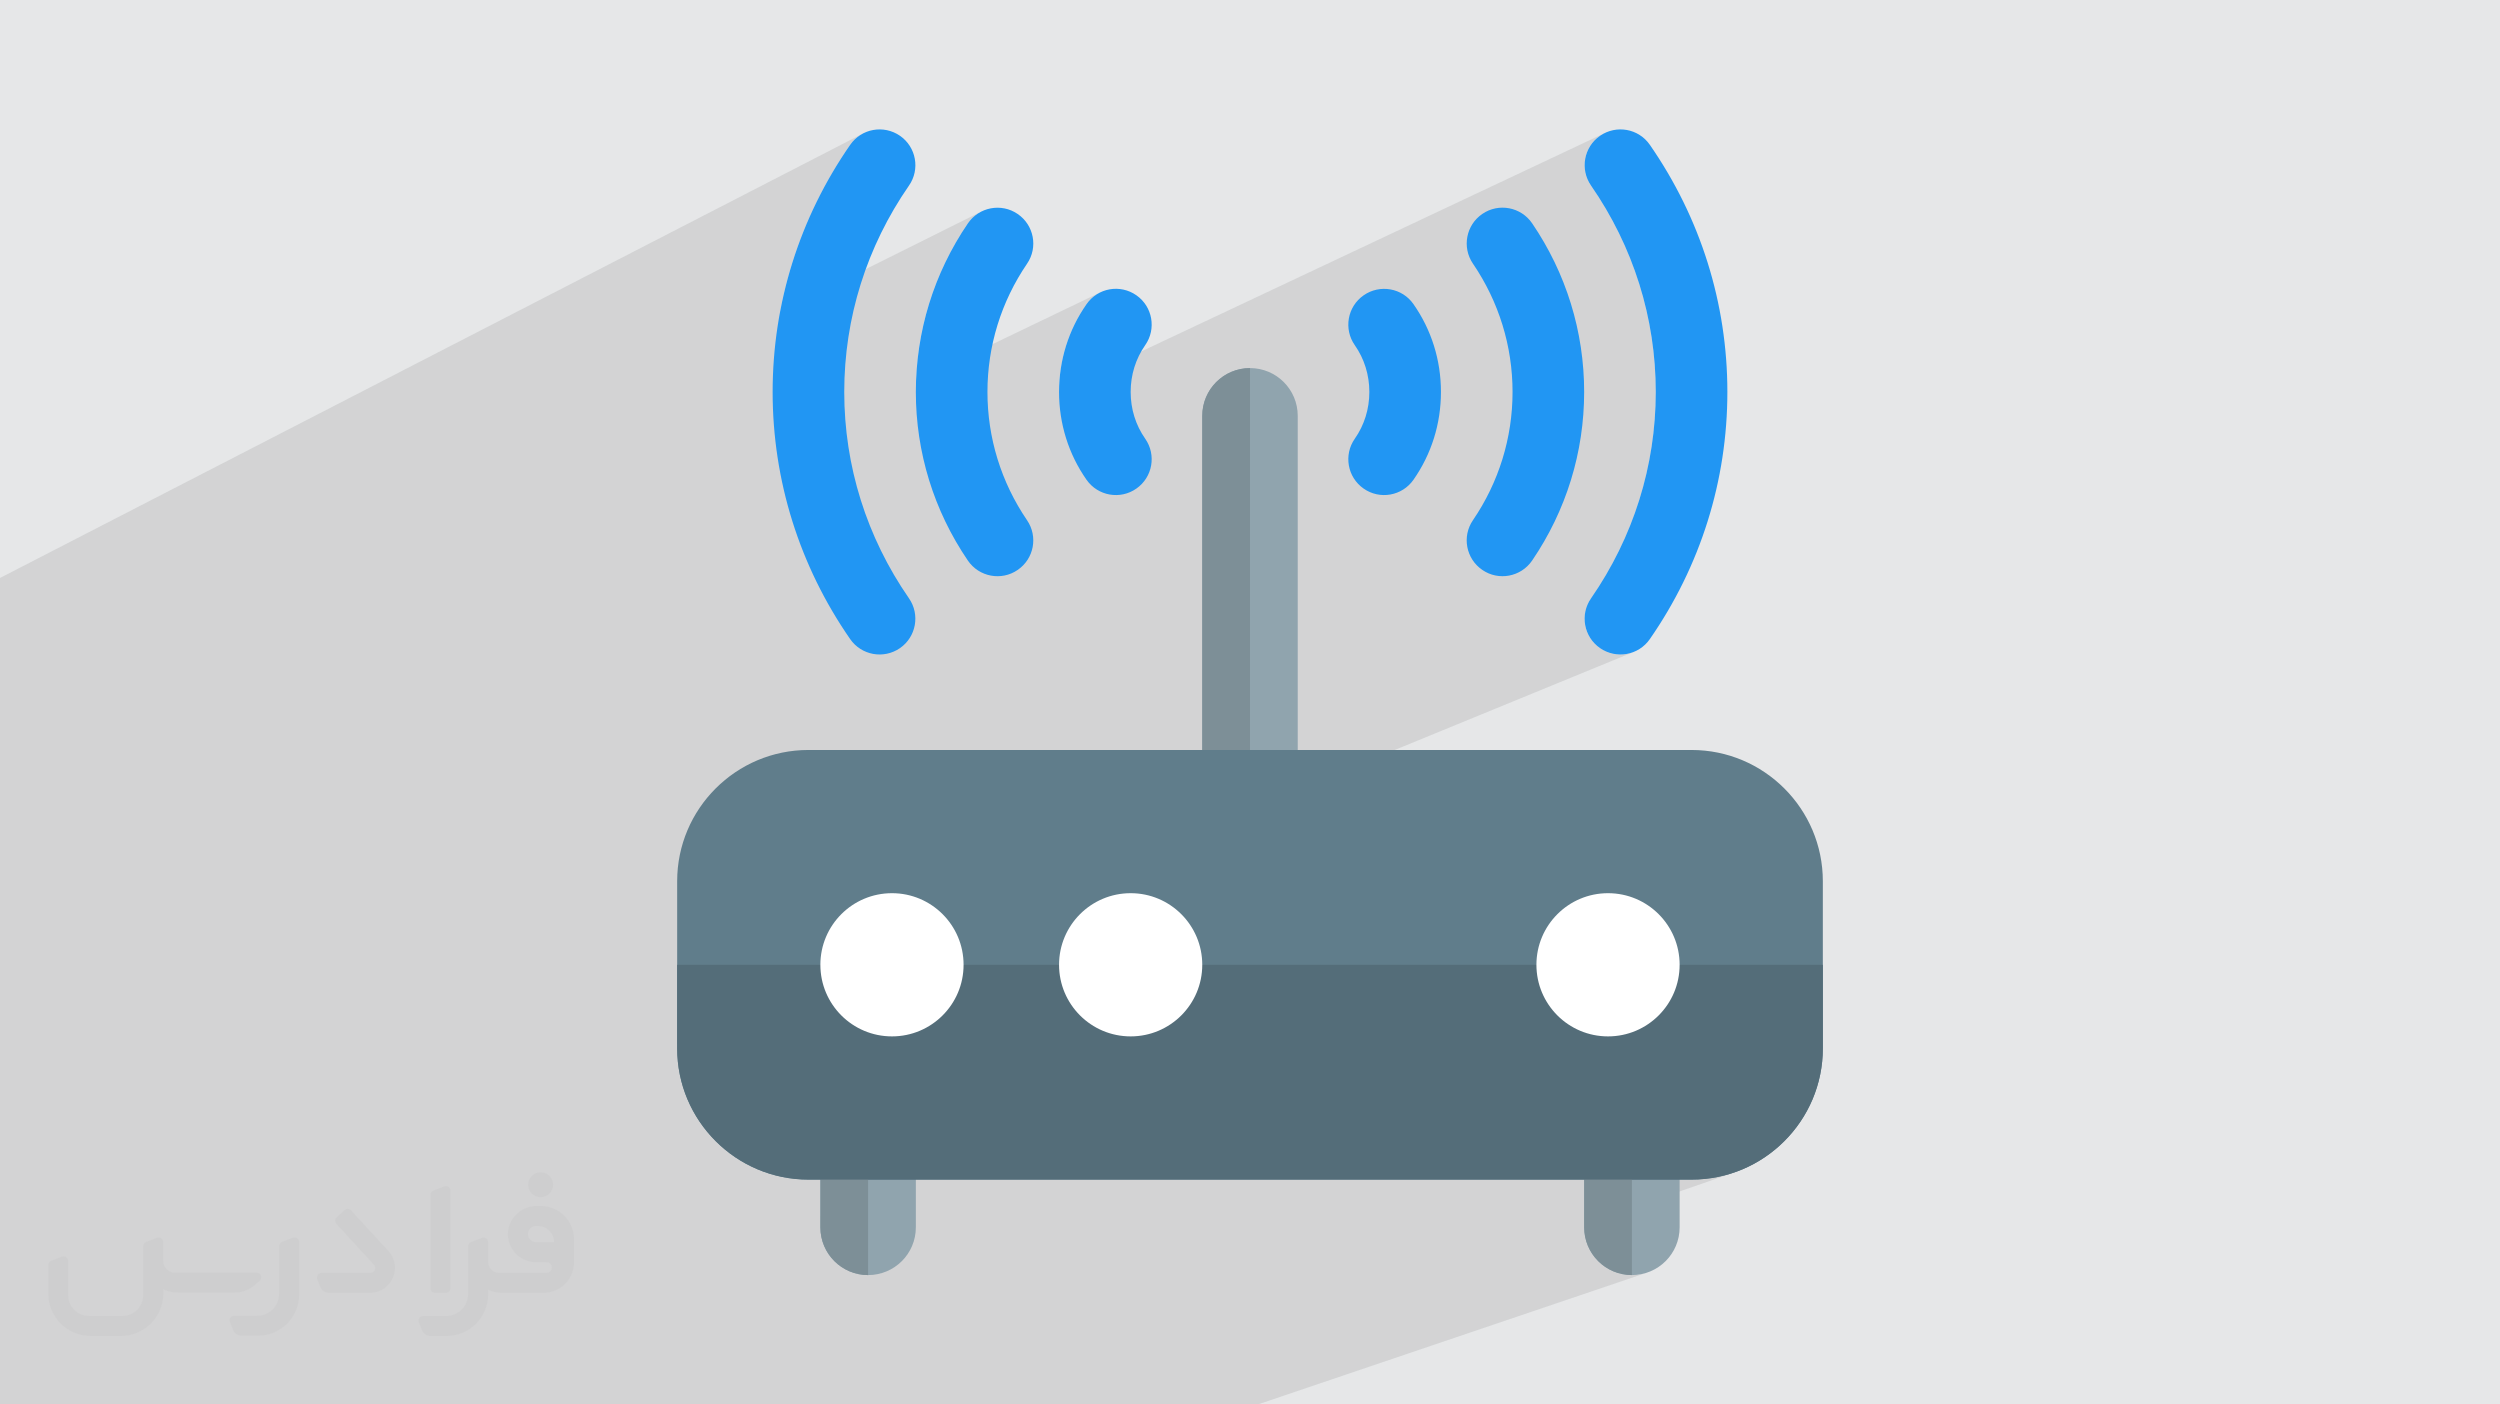 <?xml version="1.0" encoding="UTF-8"?>
<!DOCTYPE svg PUBLIC "-//W3C//DTD SVG 1.0//EN" "http://www.w3.org/TR/2001/REC-SVG-20010904/DTD/svg10.dtd">
<!-- Creator: CorelDRAW -->
<svg xmlns="http://www.w3.org/2000/svg" xml:space="preserve" width="94.192mm" height="52.917mm" version="1.0" style="shape-rendering:geometricPrecision; text-rendering:geometricPrecision; image-rendering:optimizeQuality; fill-rule:evenodd; clip-rule:evenodd"
viewBox="0 0 9404.92 5283.66"
 xmlns:xlink="http://www.w3.org/1999/xlink"
 xmlns:xodm="http://www.corel.com/coreldraw/odm/2003"
 enable-background="new 0 0 24 24">
 <defs>
  <style type="text/css">
   <![CDATA[
    .fil6 {fill:#2196F3;fill-rule:nonzero}
    .fil7 {fill:#546D79;fill-rule:nonzero}
    .fil5 {fill:#607D8B;fill-rule:nonzero}
    .fil4 {fill:#7D8F97;fill-rule:nonzero}
    .fil3 {fill:#90A4AE;fill-rule:nonzero}
    .fil8 {fill:white;fill-rule:nonzero}
    .fil2 {fill:#373435;fill-rule:nonzero;fill-opacity:0.031}
    .fil1 {fill:#2B2A29;fill-opacity:0.102}
    .fil0 {fill:#E6E7E8}
   ]]>
  </style>
 </defs>
 <g id="Layer_x0020_1">
  <polygon class="fil0" points="-0,0 9404.92,0 9404.92,5283.66 -0,5283.66 "/>
  <polygon class="fil1" points="-0,4755.41 -0,4719.95 -0,4700.7 -0,4581.33 -0,4525.66 -0,4525.65 -0,4413.77 -0,4358.09 -0,4208.46 -0,4168.05 -0,4120.19 -0,4108.7 -0,4013.5 -0,3958.37 -0,3938.9 -0,3874.56 -0,3850.78 -0,3811.97 -0,3784.7 -0,3767.08 -0,3679.88 -0,3644.84 -0,3644.83 -0,3643.29 -0,3640.91 -0,3637.03 -0,3637.02 -0,3633.24 -0,3633.23 -0,3629.52 -0,3629.51 -0,3625.85 -0,3625.84 -0,3622.29 -0,3622.28 -0,3618.77 -0,3615.35 -0,3615.34 -0,3611.98 -0,3611.97 -0,3608.71 -0,3608.7 -0,3605.49 -0,3602.37 -0,3599.31 -0,3596.35 -0,3593.46 -0,3593.45 -0,3590.63 -0,3587.92 -0,3585.27 -0,3585.26 -0,3582.7 -0,3582.69 -0,3580.21 -0,3580.2 -0,3577.81 -0,3577.8 -0,3575.5 -0,3575.49 -0,3573.25 -0,3571.11 -0,3569.05 -0,3567.08 -0,3567.07 -0,3565.18 -0,3563.39 -0,3561.68 -0,3561.67 -0,3560.06 -0,3560.05 -0,3558.6 -0,3558.51 -0,3557.06 -0,3555.73 -0,3554.46 -0,3553.3 -0,3553.29 -0,3552.22 -0,3552.21 -0,3551.24 -0,3551.23 -0,3550.35 -0,3550.35 -0,3549.56 -0,3548.87 -0,3548.26 -0,3547.76 -0,3547.68 -0,3547.67 -0,3547.35 -0,3547.04 -0,3546.84 -0,3546.83 -0,3546.73 -0,3546.72 -0,3546.7 -0,3498.82 -0,3496.98 -0,3486.86 -0,3417.42 -0,3415.92 -0,3351.03 -0,3346.83 -0,3345.3 -0,3126.26 -0,3106.69 -0,3089.91 -0,2893.31 -0,2650.62 -0,2633.78 -0,2190.11 -0,2174.25 3248.15,501.33 3236.8,507.77 3226.05,515.36 3215.97,524.07 3206.69,533.88 3198.27,544.8 3180.65,570.71 3163.56,596.89 3147.01,623.33 3130.98,650.02 3115.48,676.97 3100.54,704.14 3086.12,731.56 3072.24,759.21 3058.9,787.08 3046.12,815.16 3033.87,843.45 3022.17,871.95 3011.03,900.64 3000.44,929.52 2990.4,958.59 2980.93,987.82 2972,1017.24 2963.64,1046.82 2955.85,1076.55 2948.62,1106.43 2941.95,1136.47 2935.85,1166.63 2934.73,1172.76 3690.69,796.41 3679.37,802.94 3668.67,810.61 3658.65,819.39 3649.44,829.26 3641.12,840.22 3629.29,857.92 3617.82,875.8 3606.7,893.87 3595.95,912.1 3585.54,930.49 3575.51,949.05 3565.83,967.77 3556.52,986.66 3547.56,1005.68 3538.98,1024.85 3530.76,1044.16 3522.92,1063.61 3515.44,1083.19 3508.33,1102.9 3501.59,1122.73 3495.23,1142.68 3489.24,1162.75 3483.64,1182.92 3478.4,1203.21 3473.54,1223.59 3469.08,1244.07 3464.98,1264.65 3461.28,1285.3 3457.95,1306.05 3455.02,1326.88 3452.46,1347.78 3450.31,1368.75 3448.53,1389.79 3447.15,1410.88 3446.16,1432.04 3446.13,1433.11 4137.54,1100.7 4126.15,1107.11 4115.38,1114.66 4105.28,1123.36 4095.99,1133.16 4087.57,1144.07 4081.32,1153.17 4075.25,1162.39 4069.37,1171.7 4063.69,1181.1 4058.19,1190.61 4052.88,1200.2 4047.76,1209.89 4042.84,1219.66 4038.11,1229.52 4033.57,1239.46 4029.23,1249.49 4025.09,1259.59 4021.13,1269.77 4017.38,1280.01 4013.81,1290.34 4010.46,1300.73 4007.29,1311.19 4004.33,1321.72 4001.56,1332.3 3999.01,1342.95 3996.64,1353.65 3994.48,1364.4 3992.53,1375.22 3990.77,1386.08 3989.22,1396.99 3987.87,1407.95 3986.73,1418.94 3985.8,1429.99 3985.07,1441.06 3984.55,1452.18 3984.23,1463.32 3984.19,1467.89 6043.24,497.64 6031,503.58 6019.18,510.86 6008.29,519.24 5998.51,528.52 5989.82,538.57 5982.25,549.34 5975.82,560.7 5970.56,572.56 5966.47,584.84 5963.56,597.44 5961.87,610.26 5961.41,623.2 5962.19,636.17 5964.24,649.07 5967.57,661.82 5972.19,674.32 5978.13,686.46 5985.41,698.16 6000.13,719.83 6014.39,741.71 6028.22,763.8 6041.6,786.12 6054.54,808.64 6067.03,831.34 6079.08,854.26 6090.66,877.35 6101.79,900.63 6112.48,924.09 6122.7,947.73 6132.47,971.52 6141.76,995.48 6150.61,1019.6 6158.99,1043.87 6166.9,1068.28 6174.35,1092.85 6181.33,1117.54 6187.83,1142.36 6193.87,1167.31 6199.43,1192.37 6204.53,1217.56 6209.14,1242.85 6213.27,1268.25 6216.93,1293.74 6220.1,1319.33 6222.79,1345 6224.99,1370.76 6226.7,1396.6 6227.93,1422.51 6228.67,1448.48 6228.92,1474.51 6228.67,1500.54 6227.93,1526.51 6226.7,1552.42 6224.99,1578.25 6222.79,1604.01 6220.09,1629.68 6216.93,1655.26 6213.27,1680.77 6209.14,1706.16 6204.53,1731.45 6199.43,1756.63 6193.87,1781.7 6187.83,1806.64 6181.32,1831.48 6174.34,1856.17 6166.89,1880.72 6158.99,1905.15 6150.61,1929.41 6141.76,1953.53 6132.46,1977.5 6122.69,2001.29 6112.47,2024.92 6101.79,2048.38 6090.66,2071.66 6079.07,2094.76 6067.03,2117.66 6054.54,2140.38 6041.6,2162.9 6028.22,2185.21 6014.39,2207.31 6000.13,2229.19 5985.41,2250.85 5978.1,2262.55 5972.14,2274.7 5967.49,2287.18 5964.14,2299.92 5962.08,2312.81 5961.28,2325.77 5961.74,2338.7 5963.43,2351.51 5966.34,2364.09 5970.44,2376.36 5975.71,2388.23 5982.15,2399.6 5989.74,2410.37 5998.45,2420.45 6008.26,2429.74 6019.18,2438.16 6031,2445.46 6043.24,2451.42 6055.8,2456.04 6068.6,2459.37 6081.53,2461.4 6094.51,2462.17 6107.45,2461.68 6120.25,2459.98 6132.83,2457.05 6145.08,2452.93 2547.45,3928.9 2547.45,3943.78 2548.09,3969.15 2550.01,3994.19 2553.15,4018.88 2557.5,4043.17 2563.02,4067.03 2569.68,4090.45 2577.46,4113.38 2586.3,4135.8 2596.21,4157.67 2607.12,4178.95 2619.02,4199.64 2631.88,4219.68 2645.65,4239.04 2660.33,4257.7 2675.86,4275.64 2692.21,4292.8 2709.38,4309.17 2727.3,4324.7 2745.96,4339.37 2765.33,4353.16 2785.36,4366.02 2806.05,4377.92 2827.34,4388.85 2849.21,4398.75 2871.63,4407.61 2894.57,4415.39 2917.99,4422.06 2941.87,4427.58 2966.17,4431.93 2990.86,4435.08 3015.92,4436.99 3041.31,4437.63 3086.21,4437.63 3086.21,4574.53 3445.36,4437.63 5959.56,4437.63 5959.56,4562.63 6318.71,4437.63 6363.62,4437.63 6365.21,4437.63 6366.8,4437.62 6368.4,4437.61 6369.99,4437.59 6371.58,4437.57 6373.17,4437.54 6374.76,4437.51 6376.35,4437.47 6377.93,4437.43 6379.52,4437.38 6381.1,4437.33 6382.69,4437.27 6384.26,4437.21 6385.84,4437.14 6387.42,4437.07 6389,4436.99 6390.58,4436.91 6392.15,4436.82 6393.72,4436.73 6395.3,4436.64 6396.87,4436.53 6398.43,4436.42 6400,4436.31 6401.53,4436.19 6401.57,4436.18 6403.14,4436.06 6404.7,4435.93 6406.27,4435.8 6407.83,4435.66 6409.39,4435.52 6410.94,4435.39 6412.5,4435.24 6414.06,4435.08 6415.62,4434.92 6417.16,4434.75 6418.71,4434.58 6420.27,4434.41 6421.82,4434.23 6423.37,4434.04 6424.9,4433.85 6426.45,4433.66 6427.99,4433.46 6429.54,4433.25 6431.07,4433.05 6432.61,4432.83 6434.15,4432.61 6435.69,4432.39 6437.22,4432.16 6438.75,4431.93 6440.28,4431.69 6441.81,4431.45 6443.34,4431.2 6444.86,4430.95 6446.39,4430.7 6447.91,4430.44 6449.44,4430.17 6450.95,4429.9 6452.47,4429.62 6453.99,4429.34 6455.51,4429.06 6457.02,4428.78 6458.53,4428.49 6460.04,4428.2 6461.55,4427.9 6462.99,4427.6 6463.06,4427.58 6464.56,4427.27 6466.06,4426.95 6467.57,4426.63 6469.07,4426.31 6470.56,4425.98 6472.06,4425.65 6473.56,4425.31 6474.97,4424.99 6475.05,4424.96 6476.53,4424.61 6478.03,4424.26 6479.52,4423.91 6481.01,4423.55 6482.49,4423.18 6483.97,4422.81 6485.45,4422.44 6486.82,4422.1 6486.93,4422.07 6486.93,4422.06 6488.41,4421.68 6489.88,4421.29 6491.36,4420.9 6492.83,4420.5 6494.3,4420.1 6495.77,4419.69 6497.23,4419.28 6498.55,4418.91 6498.7,4418.87 6498.7,4418.86 6515.06,4413.9 6531.17,4408.4 5959.56,4606.58 5959.56,4617.22 5960.49,4635.57 5963.2,4653.4 5967.62,4670.6 5973.66,4687.1 5981.2,4702.8 5990.19,4717.61 6000.53,4731.44 6012.11,4744.19 6024.85,4755.78 6038.68,4766.12 6053.48,4775.12 6069.18,4782.69 6085.69,4788.73 6102.91,4793.15 6120.75,4795.88 6139.14,4796.81 6157.52,4795.88 6175.36,4793.15 6192.58,4788.73 4731.36,5283.66 4703.04,5283.66 4035.48,5283.66 4006.58,5283.66 4004.49,5283.66 4004.46,5283.66 4002.12,5283.66 4002.1,5283.66 3998.89,5283.66 3998.86,5283.66 3994.77,5283.66 3994.74,5283.66 3989.74,5283.66 3983.87,5283.66 3977.08,5283.66 3969.39,5283.66 3960.8,5283.66 3960.77,5283.66 3951.28,5283.66 3940.84,5283.66 3929.47,5283.66 3887.87,5283.66 3555.14,5283.66 1985.77,5283.66 1955.26,5283.66 1331.29,5283.66 1225.91,5283.66 893.18,5283.66 851.58,5283.66 -0,5283.66 -0,4987.61 -0,4974.03 -0,4919.81 "/>
  <g id="_2844753864288">
   <path class="fil2" d="M1125.4 4672.59l0 197.03c0,20.41 -3.74,40.82 -11.66,59.56 -7.92,18.74 -19.16,36.25 -33.74,50.4 -14.58,14.58 -31.65,25.82 -50.4,33.74 -18.74,7.92 -39.15,11.66 -59.56,11.66l-60.82 0c-7.08,0 -14.16,-2.08 -19.99,-6.25 -5.83,-4.16 -10.41,-9.58 -12.92,-16.25l-11.24 -29.16c-0.83,-2.5 -1.25,-5.41 -1.25,-8.33 0,-2.92 1.25,-5.42 2.92,-7.92 1.67,-2.5 3.74,-4.16 6.25,-5.41 2.5,-1.25 5.41,-2.09 7.91,-1.67l86.23 0c22.08,0 42.91,-8.75 58.73,-24.57 15.41,-15.42 24.15,-36.65 24.15,-58.73l0 -179.12c0,-3.33 1.26,-6.66 3.33,-9.58 2.09,-2.92 5,-5 7.92,-6.25l40.82 -15.83c2.5,-0.84 5.41,-1.25 8.33,-0.84 2.92,0.42 5.42,1.26 7.5,2.92 2.09,1.67 4.17,3.75 5.42,6.25 1.25,2.92 2.08,5.83 2.08,8.33z"/>
   <path class="fil2" d="M2033.88 4536.8l-15 0c-59.57,0 -109.13,48.73 -108.31,107.88 0.42,27.5 12.08,54.16 31.66,73.32 19.57,19.57 46.23,30.4 74.14,30.4l39.57 0c5.42,0 10.41,2.08 14.17,5.83 3.74,3.74 5.83,8.75 5.83,14.16 0,5.42 -2.09,10.41 -5.83,14.17 -3.75,3.74 -8.75,5.83 -14.17,5.83l-179.11 0c-10.83,0 -20.83,-4.58 -28.33,-12.08 -7.5,-7.5 -11.66,-17.91 -12.08,-28.33l0 -74.98c0,-2.92 -0.83,-5.41 -2.08,-7.92 -1.25,-2.5 -3.33,-4.57 -5.42,-6.24 -2.08,-1.67 -4.99,-2.51 -7.5,-2.92 -2.92,-0.42 -5.41,0 -8.33,0.83l-41.24 15.83c-2.92,1.25 -5.83,3.33 -7.92,6.25 -2.08,2.92 -2.92,6.25 -2.92,9.58l0 179.12c0,22.08 -8.75,43.32 -24.15,58.73 -15.42,15.42 -36.65,24.57 -58.73,24.57l-86.64 0.01c-2.92,0 -5.42,0.83 -7.92,2.08 -2.5,1.25 -4.58,3.33 -6.25,5.42 -1.66,2.5 -2.5,4.99 -2.92,7.5 -0.41,2.92 0,5.41 1.26,8.33l11.24 29.16c2.5,6.67 7.08,12.5 12.91,16.66 5.83,4.16 12.91,6.25 20,5.83l60.81 0c41.24,0 80.81,-16.25 109.97,-45.82 29.16,-29.16 45.81,-68.74 45.81,-109.97l0 -18.32c15.84,7.91 33.33,12.08 50.82,12.08l157.03 0c30.41,0 59.99,-12.08 81.65,-33.74 21.66,-21.67 33.74,-50.82 33.74,-81.65l0 -85.81c0,-33.32 -13.33,-65.39 -36.65,-89.14 -23.74,-23.74 -55.82,-36.65 -89.14,-36.65zm50.39 136.2l-66.64 0c-7.92,0 -15.42,-2.5 -21.25,-7.91 -5.83,-5.42 -9.59,-12.5 -10.41,-20.42 0,-4.16 0.42,-8.75 2.08,-12.91 1.67,-4.16 3.75,-7.91 6.67,-10.82 5.83,-5.42 13.75,-8.76 21.66,-8.76l7.09 0c16.25,0 31.65,6.25 42.9,17.91 11.66,11.25 17.91,26.66 17.91,42.91z"/>
   <path class="fil2" d="M1694.39 4478.9l0 367.39c0,2.08 -0.42,4.57 -1.25,6.66 -0.84,2.09 -2.09,4.16 -3.75,5.83 -1.67,1.67 -3.33,2.92 -5.41,3.74 -2.09,0.84 -4.16,1.26 -6.67,1.26l-40.82 0c-2.08,0 -4.58,-0.42 -6.66,-1.26 -2.09,-0.83 -4.16,-2.08 -5.42,-3.74 -1.66,-1.67 -2.92,-3.74 -3.74,-5.83 -0.83,-2.09 -1.25,-4.58 -1.25,-6.66l0 -351.57c0,-3.32 0.83,-6.66 2.92,-9.58 2.08,-2.92 4.58,-5 7.91,-6.25l40.83 -15.83c2.5,-0.84 5.41,-1.25 8.33,-1.25 2.92,0.41 5.41,1.25 7.5,2.92 2.5,1.66 4.16,3.74 5.41,6.24 1.25,2.09 2.09,5 2.09,7.92z"/>
   <path class="fil2" d="M1391.56 4863.79l-153.7 0c-7.08,0 -14.17,-2.09 -20,-6.25 -5.83,-4.16 -10.41,-9.99 -13.33,-16.66l-11.24 -28.74c-0.83,-2.51 -1.25,-5.42 -0.83,-8.34 0.41,-2.92 1.25,-5.41 2.92,-7.91 1.66,-2.51 3.74,-4.16 6.24,-5.42 2.51,-1.25 5.42,-2.08 7.92,-2.08l184.11 0c3.33,0 6.66,-1.25 9.58,-2.92 2.93,-2.09 5,-4.58 6.67,-7.92 1.25,-3.33 1.67,-6.66 1.25,-9.99 -0.42,-3.33 -2.08,-6.67 -4.16,-9.17l-141.63 -154.12c-2.92,-3.33 -4.58,-7.92 -4.58,-12.5 0,-4.58 2.09,-8.75 5.83,-12.08l29.58 -27.49c3.33,-2.92 7.92,-4.58 12.5,-4.58 4.58,0.42 8.75,2.09 12.08,5.83l140.37 152.87c55.41,59.57 12.5,157.46 -69.56,157.46z"/>
   <path class="fil2" d="M977.53 4817.97l-20 17.07c-20.83,17.91 -47.49,27.91 -74.98,27.91l-211.19 0c-19.57,0 -39.15,-4.16 -57.06,-12.49l0 16.25c0,20.82 -4.16,41.65 -12.08,60.81 -7.91,19.16 -19.57,36.65 -34.57,51.65 -14.58,14.58 -32.07,26.24 -51.65,34.58 -19.16,7.91 -39.99,12.07 -60.82,12.07l-114.55 0.01c-20.83,0 -41.66,-4.17 -60.82,-12.08 -19.16,-7.92 -36.65,-19.58 -51.65,-34.58 -14.58,-14.58 -26.24,-32.07 -34.57,-51.65 -7.92,-19.16 -12.08,-39.98 -12.08,-60.81l0 -107.89c0,-3.33 1.25,-6.66 2.92,-9.58 2.09,-2.92 4.58,-5 7.92,-6.25l40.82 -15.83c2.5,-0.84 5.41,-1.26 8.33,-0.84 2.92,0.42 5.42,1.25 7.5,2.92 2.09,1.67 4.16,3.75 5.42,6.25 1.25,2.5 2.08,5 2.08,7.92l0 128.71c0,20.83 8.34,40.82 22.92,55.41 14.58,14.58 34.57,22.91 55.4,22.91l125.79 0c20.83,0 40.41,-8.34 54.99,-22.92 14.58,-14.58 22.92,-34.57 22.92,-55.4l0 -184.11c0,-3.33 1.25,-6.67 2.92,-9.59 2.08,-2.92 4.57,-4.99 7.91,-6.24l40.82 -15.84c2.51,-0.83 5.42,-1.25 8.34,-0.83 2.92,0.42 5.41,1.25 7.91,2.92 2.51,1.67 4.17,3.74 5.42,6.25 1.25,2.5 2.08,5.41 2.08,7.91l0 70.4c0,11.66 4.58,23.32 12.92,31.65 8.33,8.34 19.57,13.33 31.65,13.33l307.4 0c3.33,0 7.09,0.84 9.59,2.92 2.92,2.09 5,5 6.25,7.92 1.25,3.33 1.25,6.66 0.41,10.41 0,3.74 -2.08,6.66 -4.57,8.75z"/>
   <path class="fil2" d="M2033.88 4503.89c25.82,0 47.07,-21.25 47.07,-47.07 0,-25.83 -21.25,-47.07 -47.07,-47.07 -25.83,0 -47.08,21.24 -47.08,47.07 0,25.82 21.25,47.07 47.08,47.07z"/>
  </g>
  <g id="_2844753868896">
   <path class="fil3" d="M4702.46 3090.76c-99.31,0 -179.59,-80.46 -179.59,-179.58l0 -1346.88c0,-99.13 80.28,-179.59 179.59,-179.59 99.31,0 179.58,80.46 179.58,179.59l0 1346.88c0,99.12 -80.27,179.58 -179.58,179.58z"/>
   <path class="fil4" d="M4702.46 1384.71c-99.31,0 -179.59,80.46 -179.59,179.58l0 1301.99c0,99.13 80.28,179.58 179.59,179.58l0 -1167.29 0 -493.85z"/>
   <path class="fil3" d="M3265.79 4796.81c-99.31,0 -179.58,-80.45 -179.58,-179.58l0 -359.18c0,-99.13 80.27,-179.58 179.58,-179.58 99.31,0 179.59,80.45 179.59,179.58l0 359.18c0,99.13 -80.28,179.58 -179.59,179.58z"/>
   <path class="fil3" d="M6139.14 4796.81c-99.31,0 -179.59,-80.45 -179.59,-179.58l0 -359.18c0,-99.13 80.28,-179.58 179.59,-179.58 99.31,0 179.58,80.45 179.58,179.58l0 359.18c0,99.13 -80.27,179.58 -179.58,179.58z"/>
   <path class="fil5" d="M6363.62 4437.64l-3322.31 0c-272.43,0 -493.85,-221.6 -493.85,-493.85l0 -628.55c0,-272.43 221.42,-493.85 493.85,-493.85l3322.31 0c272.43,0 493.85,221.42 493.85,493.85l0 628.55c0,272.25 -221.42,493.85 -493.85,493.85z"/>
   <g>
    <path class="fil6" d="M5129.87 1837.99c-61.06,-42.57 -75.79,-126.61 -33.23,-187.49 35.93,-51.18 54.78,-112.06 54.78,-175.99 0,-63.93 -18.85,-124.81 -54.78,-175.99 -42.56,-60.89 -27.83,-144.93 33.23,-187.49 61.06,-42.57 145.1,-27.84 187.49,33.04 67.7,96.61 103.43,210.83 103.43,330.44 0,119.6 -35.74,233.82 -103.43,330.43 -42.39,60.7 -126.43,75.96 -187.49,33.05z"/>
    <path class="fil6" d="M5576.68 2144.17c-61.6,-41.85 -77.58,-125.71 -35.56,-187.13 97.51,-142.95 149.05,-309.96 149.05,-482.54 0,-172.58 -51.54,-339.6 -149.05,-482.73 -41.85,-61.42 -26.04,-145.28 35.56,-187.13 61.6,-42.02 145.28,-25.86 187.13,35.39 128.05,188.03 195.74,407.47 195.74,634.47 0,227 -67.71,446.44 -195.74,634.29 -42.21,61.78 -126.25,77.22 -187.13,35.38l0 0z"/>
    <path class="fil6" d="M6019.17 2438.15c-61.06,-42.38 -76.32,-126.24 -33.76,-187.31 159.29,-229.86 243.51,-498.35 243.51,-776.33 0,-278 -84.22,-546.47 -243.51,-776.34 -42.39,-61.06 -27.12,-145.1 33.76,-187.31 61.78,-42.39 145.29,-27.12 187.49,33.94 190.72,274.94 291.65,596.4 291.65,929.71 0,333.31 -100.93,654.76 -291.65,929.7 -42.2,60.88 -125.71,76.5 -187.49,33.94z"/>
    <path class="fil6" d="M4087.56 1804.94c-67.7,-96.61 -103.43,-211.01 -103.43,-330.43 0,-119.43 35.74,-233.83 103.43,-330.44 42.39,-61.06 126.43,-75.96 187.49,-33.22 61.06,42.56 75.79,126.61 33.22,187.49 -35.92,51.36 -54.77,112.06 -54.77,176.17 0,64.11 18.85,124.81 54.77,175.99 42.57,60.88 27.84,144.92 -33.22,187.49 -61.06,42.92 -145.1,27.65 -187.49,-33.05z"/>
    <path class="fil6" d="M3641.12 2108.8c-128.05,-187.85 -195.74,-407.29 -195.74,-634.29 0,-227 67.71,-446.44 195.74,-634.29 41.85,-61.25 125.71,-77.4 187.13,-35.39 61.6,41.85 77.58,125.71 35.56,187.13 -97.51,142.95 -149.05,309.78 -149.05,482.54 0,172.76 51.54,339.6 149.05,482.73 41.85,61.42 26.04,145.1 -35.56,186.95 -60.88,41.85 -144.93,26.4 -187.13,-35.38l0 0z"/>
    <path class="fil6" d="M3198.27 2404.21c-190.72,-275.12 -291.65,-596.58 -291.65,-929.7 0,-333.14 100.93,-654.77 291.65,-929.71 42.38,-61.06 126.06,-76.32 187.49,-33.94 61.06,42.39 76.31,126.25 33.76,187.31 -159.29,229.87 -243.52,498.35 -243.52,776.34 0,277.99 84.22,546.47 243.52,776.33 42.39,61.06 27.12,145.11 -33.76,187.31 -61.79,42.57 -145.29,26.94 -187.49,-33.94z"/>
   </g>
   <path class="fil4" d="M3265.79 3629.52c-99.31,0 -179.58,80.45 -179.58,179.58l0 808.13c0,99.13 80.27,179.59 179.58,179.59l0 -1167.29z"/>
   <path class="fil4" d="M6139.14 3629.52c-99.31,0 -179.59,80.45 -179.59,179.58l0 808.13c0,99.13 80.28,179.59 179.59,179.59l0 -1167.29z"/>
   <path class="fil7" d="M6857.47 3629.52l-4310.01 0 0 314.27c0,272.25 221.42,493.85 493.85,493.85l3322.31 0c272.43,0 493.85,-221.42 493.85,-493.85l0 -314.27z"/>
   <circle class="fil8" cx="6049.34" cy="3629.51" r="269.37"/>
   <circle class="fil8" cx="3355.58" cy="3629.51" r="269.37"/>
   <circle class="fil8" cx="4253.5" cy="3629.51" r="269.37"/>
  </g>
 </g>
</svg>
